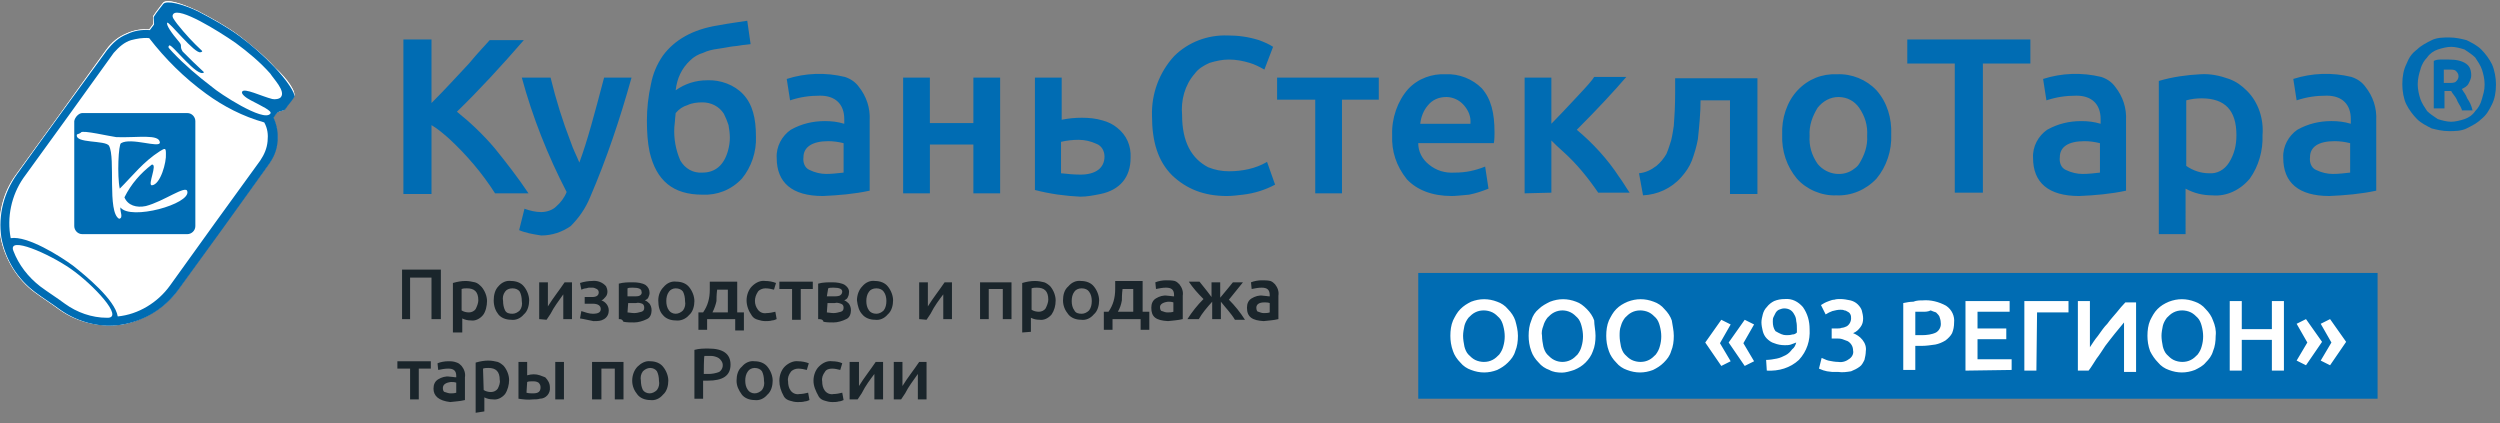 <?xml version="1.0" encoding="UTF-8"?> <svg xmlns="http://www.w3.org/2000/svg" id="Слой_1" viewBox="0 0 373.7 63.3"><rect x="0" y="0" width="373.7" height="63.3" fill="#808080" stroke="none"/><style>.st0{fill:#006cb3}.st1{fill:#fff}.st2{fill:#1a252b}</style><title>logo</title><path class="st0" d="M212 40.8h143.4v18.8H212V40.8z"></path><path class="st1" d="M43.9 14.5c-.7.9-.9 1.1-1.4 1.9-.1.1-1 .3-1.1.4-.1.1-.5.6-.6.8.5 1.1.7 2.3.6 3.5-.1 1.3-.6 2.5-1.4 3.6-4.5 6.2-9 12.4-13.5 18.7-1.9 2.6-5 4.5-8.2 5.1-3.3.5-6.7-.3-9.4-2.2-1.2-.9-2.5-1.7-3.7-2.6-2.6-1.9-4.5-5-5.1-8.2-.5-3.3.3-6.7 2.3-9.4 4.5-6.2 9-12.4 13.5-18.7.8-1.1 1.8-1.9 3-2.4 1.1-.5 2.2-.7 3.4-.6.2-.3.4-.5.6-.8.1-.1-.1-1.1 0-1.2.6-.9.9-1.2 1.4-1.9.5-.8 2.8 0 5.2 1.1 2.1 1.1 4.3 2.3 6.2 3.7 1.9 1.5 3.8 3 5.4 4.8 2 1.8 3.3 3.8 2.8 4.4z"></path><path class="st1" d="M43.9 14.5c-.7.9-.9 1.1-1.4 1.9-.1.1-1 .3-1.1.4-.1.1-.5.6-.6.8.5 1.1.7 2.3.6 3.5-.1 1.3-.6 2.5-1.4 3.6-4.5 6.2-9 12.4-13.5 18.7-1.9 2.6-5 4.5-8.2 5.1-3.3.5-6.7-.3-9.4-2.2-1.2-.9-2.5-1.7-3.7-2.6-2.6-1.9-4.5-5-5.1-8.2-.5-3.3.3-6.7 2.3-9.4 4.5-6.2 9-12.4 13.5-18.7.8-1.1 1.8-1.9 3-2.4 1.1-.5 2.2-.7 3.4-.6.2-.3.4-.5.6-.8.1-.1-.1-1.1 0-1.2.6-.9.9-1.2 1.4-1.9.5-.8 2.8 0 5.2 1.1 2.1 1.1 4.3 2.3 6.2 3.7 1.9 1.5 3.8 3 5.4 4.8 2 1.8 3.3 3.8 2.8 4.4z"></path><path class="st0" d="M12.3 16.9H28c.7 0 1.2.6 1.2 1.2v15.7c0 .7-.6 1.2-1.2 1.2H12.3c-.7 0-1.2-.6-1.2-1.2V18.1c.1-.6.7-1.2 1.2-1.2z"></path><path class="st1" d="M12.1 19.8c.2-.4 4.4.6 5.3.7 3.3.1 6.4-.5 6.5.8 0 .9-4.3-.8-5.8.1-.4.1-.6 4.9-.2 6.8 2-2 3.5-4 6-5.6.8-.5.9-.5.9.4.1 1.2-.8 4.6-2.1 4.7-.7 0 .9-3.2 0-3.1-1.7 1.3-3.1 2.9-4.1 4.9.5 1.2 1.8 1.6 3.2 1.3 2.7-.7 6-3.2 6.2-2.2.5 1.9-8.5 4.4-10 2.4-.1.6.5 1.6-.2 1.7-1.8-1-.5-9.1-1.5-10.9-.5-.9-5.2-.3-4.8-1.7.6-.2.6-.3.6-.3z"></path><path class="st0" d="M35.8 5.4c-1.9-1.4-4.1-2.6-6.2-3.7C27.3.6 24.9 0 24.4.6c-.6.8-.9 1.1-1.4 1.9-.1.1.1 1.1 0 1.2-.2.3-.4.5-.6.8-1.2-.1-2.4.1-3.4.6-1.3.5-2.2 1.4-3 2.4-4.5 6.2-9 12.3-13.5 18.6-1.9 2.7-2.8 6-2.3 9.4.6 3.3 2.4 6.2 5.1 8.2 1.2.9 2.5 1.7 3.7 2.6 2.7 1.9 6.1 2.8 9.4 2.2 3.3-.6 6.2-2.4 8.2-5.1 4.5-6.2 9-12.4 13.5-18.7.8-1.1 1.3-2.2 1.4-3.6.1-1.2-.1-2.4-.6-3.5.1-.2.5-.7.6-.8.1-.1 1-.3 1.1-.4.6-.9.8-1 1.4-1.9.2-.5-1.1-2.5-3-4.5-1.5-1.6-3.3-3.2-5.2-4.6zM16 47.5c-2.3 0-4.5-.8-6.3-2.1-1.2-.9-2.5-1.7-3.7-2.6-1.8-1.4-3.2-3.2-4-5.3-.9-2.3 5.3.4 8.6 2.7 3.3 2.3 8.1 7.4 5.4 7.3zm24-26.4c-.1 1.1-.5 2-1.1 2.9-4.5 6.2-9 12.4-13.5 18.7-1.8 2.5-4.7 4.3-7.8 4.6-.4-2.5-4.8-6.1-6.7-7.6-1.9-1.4-6.8-4.5-9.3-4.1-.6-3.1.1-6.4 1.9-9C8 20.4 12.5 14.2 17 7.9c.8-.9 1.6-1.6 2.6-1.9.8-.2 1.7-.4 2.7-.3 2.4 3.1 5.2 5.9 8.5 8.3 2.6 1.9 5.5 3.4 8.7 4.3.5.9.6 1.8.5 2.8zm2-6.6c-.2.3-.9.4-1.3.3-1.6-.4-4.2-1.7-4.5-1.1-.2.3.5.9 1.3 1.3 1.5.8 3.3 1.6 2.9 2-1 1.3-7.7-3.1-8.7-4-2.1-1.6-4.1-3.3-5.9-5.2-.5-.6-.8-.7-.5-1 .3-.4 4.3 5 5.2 4-1.1-1-2.1-2-3.2-3.1-.5-.8 0-.8-.5-1.4-1.2-1.4-2-2.6-1.8-2.9.2-.3 4.2 4.8 5 4.4.1 0 .3-.1.2-.2-1.4-1.3-2.5-2.5-3.7-4-.5-.7-.9-1.1-.6-1.5.9-1.1 6.7 2.5 9.3 4.3 1.9 1.4 3.7 2.9 5.2 4.6.5.8 2.3 2.6 1.6 3.5z"></path><g><path class="st0" d="M73.9 22.1c-1.7-2-3.6-3.8-5.6-5.4 3.4-3.3 6.7-6.9 10-10.7h-5.1c-.6.7-1.7 1.8-3.1 3.5-1.6 1.7-3.4 3.7-5.6 5.9V5.9h-4.2V29h4.2V18.7c1 .6 1.8 1.3 2.6 2 2.6 2.4 5 5.2 6.9 8.2h5c-1.6-2.4-3.4-4.7-5.1-6.8z"></path><path class="st0" d="M77.6 34.4l.8-3.2c.8.3 1.7.5 2.5.5s1.7-.3 2.2-.8c.7-.6 1.3-1.4 1.6-2.2-2.8-5.4-5.1-11.2-6.7-17.1h4.3c.8 3.3 1.8 6.5 3 9.6.4 1.2.9 2.1 1.3 3.1 1.2-3.2 2.3-7.4 3.7-12.7h4.1c-1.7 6.1-3.7 12.1-6.2 17.9-.7 1.7-1.7 3.1-2.9 4.3-1.3.9-2.8 1.4-4.4 1.4-1.3-.2-2.4-.4-3.3-.8zM96.7 18c0-1.8.2-3.6.6-5.4.3-1.6.9-3 1.8-4.3 1.7-2.3 4.4-3.9 8.2-4.5 1-.2 1.8-.3 2.4-.4l2-.3.5 3.5c-.6.1-1.1.1-1.6.2s-1 .1-1.5.2-1.2.2-1.8.3c-.8.1-1.6.3-2.2.6-.7.2-1.4.6-1.9 1.1-1.3 1.2-2 2.7-2.2 4.5 1.4-1 3-1.5 4.7-1.5 2-.1 4.1.7 5.4 2.1 1.4 1.5 1.9 3.6 1.9 6.3.1 2.3-.7 4.6-2.1 6.3-1.6 1.7-3.7 2.5-5.9 2.4-4.4 0-6.9-2.1-7.9-6.4-.3-1.4-.4-3-.4-4.7zm4.1 1c-.1 1.7.2 3.4.9 5 .7 1.2 1.9 1.9 3.3 1.8 1.9 0 3.2-1.1 3.8-3.2.2-.7.3-1.4.3-2s-.1-1.4-.2-1.9c-.2-.6-.4-1.1-.7-1.7-.7-1.1-1.9-1.7-3.2-1.7-.8 0-1.6.1-2.2.4-.7.2-1.3.6-1.8 1.2 0 .3-.1.7-.1 1.1l-.1 1zm15.3 4.6c-.1-1.7.8-3.3 2.1-4.2 1.6-.9 3.3-1.3 5.1-1.3 1 0 1.9.1 2.9.4v-.7c0-2.2-1.3-3.5-3.6-3.5-1.6 0-3 .2-4.5.7l-.5-3.2c2.8-.9 5.8-1 8.7-.3.9.3 1.6.8 2.1 1.5 1.1 1.4 1.7 3.1 1.6 5v10.5c-2.3.5-4.7.7-7 .8-4.6 0-6.9-2-6.9-5.7zm4-.1c-.1.8.2 1.6.9 1.9.8.4 1.7.6 2.5.6s1.7-.1 2.6-.2v-4.4c-.8-.2-1.6-.3-2.3-.3-2.4 0-3.7.9-3.7 2.4zm14.9 5.4V11.6h4v6.8h6.5v-6.8h4v17.3h-4v-7.3H139v7.3h-4zm19.7-.5V11.6h4v6.3c1-.2 2-.3 3-.3 1.1 0 2.1.1 3.1.4.8.2 1.6.6 2.2 1.1 1.4 1.1 2.1 2.7 2 4.5 0 2.9-1.6 4.8-4.5 5.4-1 .2-2 .4-3 .4-2.2-.1-4.5-.4-6.8-1zm3.9-2.5c1 .1 1.9.2 2.9.2 2.3 0 3.6-1 3.6-2.7 0-.8-.4-1.6-1.2-1.9-.9-.4-1.7-.6-2.7-.6-.9 0-1.7.1-2.6.3v4.7zm13.6-8.6c-.1-3.3 1.1-6.5 3.3-8.9 2.1-2.1 5-3.2 8-3.1 1.6 0 3.1.2 4.7.7.8.3 1.5.6 2.1 1l-1.3 3.4c-.7-.4-1.5-.8-2.2-1-1-.3-2-.5-3.1-.5-1 0-1.9.2-2.9.5-.9.4-1.7.9-2.2 1.6-1.5 1.7-2.1 4-1.9 6.2 0 4 1.4 6.5 3.9 7.8 1 .4 2 .6 3.1.6 2 0 4-.4 5.7-1.4l1.2 3.4c-1.5.8-3.1 1.3-4.8 1.5-.8.1-1.7.2-2.4.2-3.5 0-6.1-1.1-8.2-3.1-2.1-2.1-3-5-3-8.9zm18.7-2.4v-3.3h15.2v3.3h-5.5v14h-4v-14h-5.7zm17.2 5.3c-.1-2.5.8-5.1 2.4-6.9 1.5-1.6 3.6-2.3 5.6-2.2 2-.1 4 .7 5.4 2.1 1.4 1.6 1.9 3.7 1.9 6.6 0 .5 0 1-.1 1.6H212c0 1.3.6 2.4 1.6 3.2 1.1.9 2.4 1.3 3.9 1.2 1.6 0 3-.3 4.5-.9l.5 3.3c-1 .4-1.9.7-2.9.9-1.2.1-2 .2-2.6.2-2.9 0-5.2-.9-6.7-2.5-1.6-2-2.3-4.2-2.2-6.6zm4.2-1.7h7.5c.1-1.1-.3-2-1-2.8-.7-.8-1.7-1.2-2.6-1.2-1.1 0-2.1.4-2.8 1.3-.6.7-1 1.7-1.1 2.7zm15.6 10.4V11.6h4v6.9c1.1-1.1 2.2-2.3 3.8-4 1.6-1.7 2.3-2.5 2.6-3h4.8c-1.8 2.1-4.3 4.8-7.4 7.9 2.4 2 4.6 4.4 6.3 7 .6.8 1.1 1.7 1.6 2.4h-4.7c-1.5-2.2-3.2-4.3-5.2-6.1-.7-.6-1.3-1.2-1.8-1.7v7.8l-4 .1zm17.1-3c1-.1 1.8-.5 2.6-1.1.6-.5 1.1-1.1 1.5-1.8.3-.7.5-1.4.7-2 .2-.8.3-1.6.4-2.2.1-1.3.2-2.9.2-5v-2.1h12.3V29h-4.1V15h-4.4c0 1.9-.2 3.9-.4 5.8-.2 1.1-.5 2.1-.9 3.2-.4 1-.9 1.7-1.6 2.5-1.5 1.7-3.6 2.6-5.7 2.7l-.6-3.3zm21.4-5.8c-.1-2.4.7-4.9 2.3-6.6 1.6-1.7 3.7-2.5 5.9-2.4 2.2-.1 4.4.8 5.9 2.4 1.6 1.8 2.3 4.2 2.2 6.6.1 2.4-.7 4.8-2.2 6.6-1.6 1.7-3.8 2.6-6 2.5-2.2.1-4.5-.9-5.9-2.5-1.5-1.8-2.3-4.1-2.2-6.6zm5.3-4c-.8 1.3-1.3 2.7-1.2 4.2-.1 1.5.3 2.9 1.2 4.2 1.4 1.7 3.9 2 5.5.7.3-.2.5-.4.7-.7.8-1.3 1.3-2.7 1.2-4.2.1-1.5-.3-2.9-1.2-4.2-.7-1-1.8-1.6-3.1-1.6-1.2 0-2.3.6-3.1 1.6zm13.4-6.6V5.9h18.4v3.6h-7.1v19.3h-4.2V9.5h-7.1zm18.8 14.1c-.1-1.7.8-3.3 2.1-4.2 1.6-.9 3.3-1.3 5.1-1.3 1 0 1.9.1 2.9.4v-.7c0-2.2-1.3-3.5-3.6-3.5-1.6 0-3 .2-4.5.7l-.5-3.2c2.8-.9 5.8-1 8.7-.3.9.3 1.6.8 2.1 1.5 1.1 1.4 1.7 3.1 1.6 5v10.5c-2.3.5-4.7.7-7 .8-4.6 0-6.9-2-6.9-5.7zm4-.1c-.1.8.2 1.6.9 1.9.8.4 1.7.6 2.5.6.9 0 1.7-.1 2.6-.2v-4.4c-.8-.2-1.6-.3-2.3-.3-2.5 0-3.7.9-3.7 2.4zM322.7 35V12.1c2-.6 4.2-.9 6.2-1 1.5-.1 2.9.2 4.3.7 1.1.4 1.9 1 2.7 1.8 1.7 1.7 2.5 4.2 2.3 6.6.1 2.3-.6 4.7-1.9 6.5-1.4 1.7-3.5 2.7-5.6 2.5-1.4 0-2.7-.3-4-1V35h-4zm4.1-10.2c1 .7 2.2 1.1 3.4 1.1 1.2.1 2.3-.5 3-1.6.8-1.3 1.1-2.6 1.1-4.1 0-3.7-1.7-5.5-5.2-5.5-.8 0-1.6.1-2.3.3v9.8zm14.5-1.2c-.1-1.7.8-3.3 2.1-4.2 1.6-.9 3.3-1.3 5.1-1.3 1 0 1.9.1 2.9.4v-.7c0-2.2-1.3-3.5-3.6-3.5-1.6 0-3 .2-4.5.7l-.5-3.2c2.8-.9 5.8-1 8.7-.3.9.3 1.6.8 2.1 1.5 1.1 1.4 1.7 3.1 1.6 5v10.5c-2.3.5-4.7.7-7 .8-4.6 0-6.9-2-6.9-5.7zm4-.1c-.1.8.2 1.6.9 1.9.8.4 1.7.6 2.5.6.9 0 1.7-.1 2.6-.2v-4.4c-.8-.2-1.6-.3-2.3-.3-2.5 0-3.7.9-3.7 2.4z"></path></g><path class="st2" d="M60.1 47.7v-7.4h5.8v7.4h-1.4v-6.2h-3.2v6.2h-1.2zm7.6 2v-7.4c.7-.2 1.3-.3 1.9-.3.5 0 .9.1 1.4.2.4.1.7.4 1 .7.5.6.8 1.4.8 2.1s-.2 1.6-.6 2.1c-.5.6-1.2.9-1.8.8-.5 0-.9-.1-1.3-.3v2.1h-1.4zm1.3-3.3c.3.2.7.3 1.1.3s.8-.2 1-.5c.2-.4.4-.9.4-1.3 0-1.3-.6-1.8-1.7-1.8-.3 0-.5 0-.8.1v3.2zm4.8-1.5c0-.8.2-1.6.7-2.1.5-.6 1.2-.9 1.9-.8.8 0 1.5.3 1.9.8.5.6.8 1.4.8 2.1s-.2 1.6-.8 2.1c-.5.6-1.2.9-1.9.8-.8 0-1.5-.3-1.9-.8-.4-.5-.7-1.2-.7-2.1zm1.7-1.3c-.3.4-.4.9-.3 1.4 0 .5.1 1 .3 1.4.2.4.6.5 1.1.5.4 0 .8-.2 1.1-.5.3-.4.4-.9.3-1.4 0-.5-.1-1-.3-1.4-.2-.3-.6-.5-1.1-.5-.5 0-.9.2-1.1.5zm5.1 4.1v-5.5h1.3v3.6c.8-1.3 1.7-2.4 2.5-3.6h1.1v5.5h-1.3V44c-.7 1-1.4 1.9-1.9 2.9l-.6.9-1.1-.1zm6.1-.1l.2-1.1c.6.2 1.2.4 1.7.4.8 0 1.2-.2 1.2-.7 0-.5-.4-.8-1.2-.8h-1.2v-1h1.1c.6 0 1-.2 1-.7 0-.2-.1-.4-.3-.5-.2-.1-.4-.2-.6-.2H88c-.1 0-.3.1-.4.1-.2 0-.5.1-.7.2l-.2-1c.6-.2 1.3-.3 1.8-.3.8-.1 1.6.2 2.1.8.1.2.2.5.2.8 0 .3-.1.6-.3.8-.2.2-.3.4-.6.5.6.2 1.1.8 1.1 1.5 0 .5-.2 1-.7 1.3s-.9.3-1.6.3c-.6-.1-1.3-.3-2-.4zm5.8.1v-5.3c.7-.2 1.4-.2 2.1-.2.7 0 1.4.1 1.9.4.4.3.6.7.6 1.2 0 .2-.1.5-.2.7-.1.2-.3.3-.5.4.3.1.5.3.7.5.2.3.3.6.3 1 0 .5-.2 1.1-.7 1.3-.6.3-1.3.5-1.9.5-.5 0-1.1 0-1.6-.1-.2-.4-.4-.4-.7-.4zm1.3-3.4h1c.3 0 .6 0 .8-.1.2-.1.4-.3.3-.6 0-.4-.4-.6-1.3-.6-.3 0-.6 0-.8.1v1.2zm0 2.4c.2 0 .6.1 1 .1s.7-.1 1.1-.2c.3-.1.4-.3.4-.6s-.1-.5-.3-.6c-.3-.1-.6-.2-.9-.1h-1.2l-.1 1.4zm4.6-1.8c0-.8.3-1.5.8-2 .5-.6 1.2-.9 1.9-.8.8 0 1.5.3 1.9.8.5.6.8 1.4.8 2.1s-.2 1.6-.8 2.1c-.5.6-1.3.9-2 .8-.8 0-1.5-.3-1.9-.8-.5-.5-.7-1.3-.7-2.2zm1.6-1.3c-.3.4-.4.9-.4 1.4 0 .5.1 1 .4 1.4.2.3.6.5 1 .5s.8-.2 1.1-.5c.3-.4.4-.9.3-1.4 0-.5-.1-1-.3-1.4-.2-.3-.6-.5-1.1-.5-.4 0-.8.2-1 .5zm4.4 3.1h.7c.7-1 1-2.1 1-3.4v-1.2h4.1v4.6h1v2.7h-1.3v-1.7h-4.2v1.6h-1.3v-2.6zm2.1 0h2.3v-3.4h-1.6c-.1.8-.1 1.4-.1 1.7-.1.5-.3 1.1-.6 1.7zm5.1-1.8c0-.8.3-1.6.8-2.1.6-.6 1.3-.9 2-.8.5 0 1.1.1 1.6.3l-.3 1c-.4-.1-.8-.2-1.3-.2-.4 0-.9.2-1.1.5-.6.9-.6 1.9 0 2.7.3.4.8.6 1.3.5.4 0 .9-.1 1.3-.2l.2 1.1c-.2.1-.5.2-.7.2-.3.1-.7.1-1 .1-.4 0-.8-.1-1.1-.2-.4-.1-.7-.3-.9-.6-.5-.7-.8-1.5-.8-2.3zm4.9-1.7v-1.1h5v1.1h-1.8v4.6h-1.3v-4.6h-1.9zm5.8 4.5v-5.3c.7-.2 1.4-.2 2.1-.2.7 0 1.4.1 1.9.4.4.3.7.7.6 1.2 0 .3-.1.5-.2.7-.1.2-.3.3-.5.4.3.1.5.3.7.5.2.3.3.6.3 1 0 .5-.2 1.1-.7 1.3-.6.3-1.3.5-1.9.5-.5 0-1 0-1.5-.1-.1-.4-.5-.4-.8-.4zm1.3-3.4h1c.3 0 .6 0 .9-.1.2-.1.4-.3.4-.6 0-.4-.4-.6-1.3-.6-.3 0-.6 0-.8.1l-.2 1.2zm0 2.4c.2 0 .6.1 1 .1s.7-.1 1.1-.2c.3-.1.4-.3.4-.6s-.1-.5-.4-.6c-.3-.1-.6-.2-.9-.1h-1.1l-.1 1.4zm4.5-1.8c0-.8.3-1.6.8-2.1.5-.6 1.2-.9 1.9-.8.8 0 1.5.3 1.9.8.5.6.8 1.4.8 2.1s-.2 1.6-.8 2.1c-.5.6-1.2.9-1.9.8-.8 0-1.5-.3-1.9-.8-.5-.5-.7-1.3-.8-2.1zm1.8-1.3c-.3.4-.4.9-.4 1.4 0 .5.1 1 .4 1.4.2.3.6.5 1.1.5.4 0 .8-.2 1.1-.5.3-.4.4-.9.4-1.4 0-.5-.1-1-.4-1.4-.2-.3-.6-.5-1.1-.5s-.9.2-1.1.5zm7.5 4.1v-5.5h1.3v3.6c.8-1.3 1.7-2.4 2.5-3.6h1.1v5.5H141V44c-.6.8-1.3 1.7-1.9 2.9l-.6.9-1.1-.1zm9.1 0v-5.5h4.7v5.5h-1.3v-4.5h-2.1v4.5h-1.3zm6.3 2v-7.4c.7-.2 1.3-.3 1.9-.3.5 0 1 .1 1.4.2.3.1.7.4.9.6.5.6.8 1.4.8 2.1 0 .8-.2 1.5-.6 2.1-.5.6-1.2.9-1.8.8-.5 0-.9-.1-1.3-.3v2.1l-1.3.1zm1.4-3.4c.3.2.7.3 1.1.3s.8-.2 1-.5c.2-.4.4-.9.4-1.3 0-1.3-.6-1.8-1.7-1.8-.3 0-.5 0-.8.1v3.2zm4.7-1.4c0-.8.2-1.6.8-2.1.5-.6 1.2-.9 1.9-.8.8 0 1.5.3 1.9.8.5.6.8 1.4.8 2.1s-.2 1.6-.8 2.1c-.5.6-1.2.9-1.9.8-.8 0-1.5-.3-1.9-.8-.5-.6-.8-1.3-.8-2.1zm1.7-1.3c-.3.4-.4.9-.4 1.4 0 .5.1 1 .4 1.4.2.4.6.5 1.1.5.4 0 .8-.2 1.1-.5.3-.4.4-.9.4-1.4 0-.5-.1-1-.4-1.4-.2-.3-.6-.5-1.1-.5-.5 0-.9.2-1.1.5zm4.4 3h.7c.7-1 1-2.1 1-3.4V42h4.1v4.6h1v2.7h-1.3v-1.6h-4.2v1.6H165v-2.7zm2.1 0h2.3v-3.4h-1.6c-.1.8-.1 1.4-.1 1.7-.1.6-.3 1.2-.6 1.7zm5-.6c0-.6.2-1.1.7-1.4.5-.3 1.1-.5 1.7-.4.3 0 .7.1 1 .1v-.2c0-.8-.4-1.1-1.2-1.1-.5 0-1 .1-1.5.2l-.1-1c.5-.2 1.1-.3 1.6-.3.4 0 .9 0 1.3.1.3.1.5.3.7.5.4.5.6 1.1.5 1.7v3.5c-.8.2-1.5.2-2.2.3-1.8-.1-2.5-.6-2.5-2zm1.3-.1c0 .3.1.6.3.6.3.1.5.2.8.2s.6 0 .9-.1v-1.4c-.3-.1-.5-.1-.8-.1-.8.1-1.2.4-1.2.8zm4.1 1.8c.7-1.1 1.5-2.1 2.4-3-.9-.9-1.6-1.7-2.2-2.6h1.6c.3.4 1 1.2 1.8 2.3v-2.2h1.3v2.3c.7-.8 1.3-1.6 1.9-2.3h1.5c-.7.9-1.4 1.7-2.1 2.6.9.9 1.7 1.9 2.4 3h-1.5c-.6-1-1.4-1.8-2.1-2.7v2.6h-1.3v-2.6c-.8.9-1.5 1.7-2 2.6h-1.7zm8.9-1.7c0-.6.2-1.1.7-1.4.5-.3 1.1-.5 1.7-.4.3 0 .7.1 1 .1v-.2c0-.8-.4-1.1-1.2-1.1-.5 0-1 .1-1.5.2l-.1-1c.5-.2 1.1-.3 1.6-.3.4 0 .9 0 1.3.1.3.1.5.3.7.5.4.5.6 1.1.5 1.7v3.5c-.8.2-1.5.2-2.2.3-1.7-.1-2.5-.6-2.5-2zm1.4 0c0 .3.1.6.3.6.3.1.5.2.8.2s.6 0 .9-.1v-1.4c-.3-.1-.5-.1-.8-.1-.8 0-1.2.3-1.2.8zM59.4 55.1V54h5v1.1h-1.8v4.6h-1.3v-4.6h-1.9zm5.4 3c0-.6.2-1.1.7-1.4.5-.3 1.1-.5 1.7-.4.3 0 .7.1 1 .1v-.2c0-.8-.4-1.1-1.2-1.1-.5 0-1 .1-1.5.2l-.1-1c.5-.2 1.1-.3 1.6-.3.4 0 .8 0 1.3.2.3.1.5.3.7.5.4.5.6 1.1.5 1.7v3.4c-.8.2-1.5.2-2.2.3-1.7-.2-2.5-.9-2.5-2zm1.4-.1c0 .3.1.6.3.6.3.1.6.2.8.2.3 0 .6 0 .9-.1v-1.5c-.3-.1-.5-.1-.8-.1-.8.1-1.2.4-1.2.9zm4.9 3.7v-7.5c.7-.2 1.3-.3 1.9-.3.5 0 1 .1 1.4.2.3.1.7.4.9.6.5.6.8 1.4.8 2.1s-.2 1.5-.6 2.1c-.5.6-1.2.9-1.8.8-.5 0-.9-.1-1.3-.3v2.1l-1.3.2zm1.2-3.4c.3.2.7.3 1.1.3s.8-.2 1-.5c.2-.4.4-.9.3-1.3 0-1.3-.6-1.8-1.7-1.8-.3 0-.5 0-.8.1l.1 3.2zm5.2 1.3v-5.5h1.3v2c.7-.2 1.3-.2 1.9 0 .3.1.5.2.8.3.4.4.7.9.7 1.5.1.9-.6 1.7-1.5 1.7-.3.1-.7.1-1 .1-.8.1-1.5 0-2.2-.1zm1.2-.9c.3.1.7.1 1 .1.8 0 1.1-.3 1.1-.9 0-.3-.1-.5-.3-.7-.3-.2-.6-.2-.9-.2s-.6 0-.8.1l-.1 1.6zm4.3 1v-5.6h1.3v5.6H83zm5.5 0v-5.6h4.7v5.6h-1.3v-4.6h-2v4.6h-1.4zm6-2.8c0-.8.3-1.6.8-2.1s1.2-.9 1.9-.8c.8 0 1.5.3 1.9.8.5.6.8 1.4.8 2.1s-.2 1.6-.8 2.1c-.5.6-1.2.9-1.9.8-.8 0-1.5-.3-1.9-.8-.5-.6-.8-1.3-.8-2.1zm1.6-1.4c-.3.4-.4.9-.3 1.4 0 .5.1 1 .3 1.4.2.3.6.5 1 .5s.8-.2 1.1-.5c.3-.4.4-.9.3-1.4 0-.5-.1-1-.3-1.4-.2-.3-.6-.5-1-.5s-.8.2-1.1.5zm7.7 4.2v-7.4c.7-.2 1.4-.2 2.1-.2 2.2 0 3.3.8 3.3 2.4 0 1.7-1.2 2.4-3.4 2.4h-.7v2.7h-1.3zm1.4-3.8h.7c.5 0 1.1-.1 1.6-.3.6-.4.7-1.2.3-1.7-.2-.3-.5-.5-.9-.6-.3-.1-.6-.1-.8-.1h-.8c-.1.1-.1 2.7-.1 2.7zm4.9 1c0-.8.2-1.6.8-2.1.5-.6 1.2-.9 1.9-.8.8 0 1.5.3 1.9.8.5.6.8 1.4.8 2.1s-.2 1.6-.8 2.1c-.5.6-1.2.9-1.9.8-.8 0-1.5-.3-1.9-.8-.5-.7-.8-1.3-.8-2.1zm1.7-1.4c-.3.4-.4.9-.4 1.4s.1 1 .4 1.4c.2.3.6.5 1 .5s.8-.2 1.1-.5c.3-.4.4-.9.3-1.4 0-.5-.1-1-.3-1.4-.2-.3-.6-.5-1.1-.5-.4 0-.8.2-1 .5zm4.7 1.4c0-.8.3-1.6.8-2.1s1.3-.9 2-.8c.5 0 1.1.1 1.6.3l-.3 1c-.4-.1-.8-.2-1.3-.2-.4 0-.9.2-1.1.5-.3.4-.5.9-.4 1.4 0 .5.1 1 .4 1.4.3.4.8.6 1.3.5.4 0 .9-.1 1.3-.2l.2 1.1c-.2.1-.5.2-.7.2-.3.1-.7.1-1.1.1-.4 0-.8-.1-1.1-.2-.4-.1-.7-.3-.9-.6-.5-.9-.7-1.6-.7-2.4zm5.1 0c0-.8.3-1.6.8-2.1.6-.6 1.3-.9 2-.8.5 0 1.1.1 1.5.3l-.3 1c-.4-.1-.8-.2-1.2-.2s-.9.1-1.1.5c-.3.4-.5.9-.4 1.4 0 .5.1 1 .4 1.4.3.4.8.6 1.3.5.4 0 .9-.1 1.3-.2l.2 1.1c-.2.1-.5.2-.7.2-.3.1-.7.1-1 .1-.4 0-.8-.1-1.1-.2-.4-.1-.7-.3-.9-.6-.5-.9-.8-1.6-.8-2.4zm5.4 2.8v-5.6h1.4v3.6c.8-1.3 1.7-2.4 2.5-3.6h1.1v5.6h-1.3v-3.8c-.6.8-1.3 1.7-1.9 2.9l-.6.9H127zm6.6 0v-5.6h1.3v3.6c.8-1.3 1.7-2.4 2.5-3.6h1.1v5.6h-1.3v-3.8c-.7 1-1.4 1.9-1.9 2.9l-.6.9h-1.1z"></path><path class="st1" d="M226.9 50.2c0 .8-.1 1.6-.4 2.3-.2.7-.6 1.2-1.1 1.7-.5.5-1 .8-1.6 1.1-1.3.5-2.6.5-3.9 0-.6-.2-1.2-.6-1.6-1.1-.5-.5-.9-1.1-1.1-1.7-.3-.8-.4-1.6-.4-2.3 0-.8.1-1.6.4-2.3.3-.6.6-1.2 1.1-1.7.5-.5 1-.8 1.6-1.1 1.3-.5 2.6-.5 3.9 0 .6.2 1.2.6 1.6 1.1.5.5.9 1.1 1.1 1.7.2.7.4 1.5.4 2.3zm-8.2 0c0 .5.1 1.1.2 1.6.1.4.3.9.6 1.2.3.3.6.6 1 .8.4.2.9.3 1.3.3.5 0 .9-.1 1.3-.3s.7-.5 1-.8c.3-.4.5-.8.6-1.2.3-1 .3-2 0-3.1-.1-.4-.3-.9-.6-1.2-.3-.3-.6-.6-1-.8-.4-.2-.9-.3-1.3-.3-.5 0-.9.1-1.3.3-.4.2-.7.5-1 .8-.3.4-.5.8-.6 1.2-.1.5-.2 1-.2 1.5zm19.8 0c0 .8-.1 1.6-.4 2.3-.2.6-.6 1.2-1.1 1.7-.5.5-1 .8-1.7 1.1-.6.2-1.3.4-1.8.4-.7 0-1.4-.1-1.9-.4-.6-.2-1.2-.6-1.6-1.1-.5-.5-.9-1.1-1.1-1.7-.3-.8-.4-1.6-.4-2.3 0-.8.1-1.6.4-2.3.2-.7.6-1.3 1.1-1.7.5-.5 1.1-.8 1.7-1.1 1.3-.5 2.6-.5 3.9 0 .6.2 1.1.6 1.6 1.1.5.5.9 1.1 1.1 1.7 0 .7.2 1.5.2 2.3zm-8 0c0 .5.1 1.1.2 1.6.1.4.3.9.6 1.2s.6.6 1 .8c.8.4 1.7.4 2.5 0 .4-.2.7-.5 1-.8.3-.4.5-.8.6-1.2.3-1 .3-2 0-3.1-.1-.4-.3-.9-.6-1.2-.3-.3-.6-.6-1-.8-.8-.4-1.7-.4-2.5 0-.4.2-.7.5-1 .8-.3.4-.5.8-.6 1.2-.2.5-.3 1-.2 1.5zm19.7 0c0 .8-.1 1.6-.4 2.3-.2.7-.6 1.2-1.1 1.7-.5.5-1 .8-1.6 1.1-1.3.5-2.6.5-3.9 0-.6-.2-1.2-.6-1.6-1.1-.5-.5-.9-1.1-1.1-1.7-.3-.8-.4-1.6-.4-2.3 0-.8.1-1.6.4-2.3.3-.6.6-1.2 1.1-1.7.5-.5 1-.8 1.7-1.1 1.3-.5 2.6-.5 3.9 0 .6.2 1.2.6 1.6 1.1.5.5.9 1.1 1.1 1.7.1.7.3 1.5.3 2.3zm-8.1 0c0 .5.1 1.1.2 1.6.1.4.3.9.6 1.2.3.3.6.6 1 .8.4.2.9.3 1.3.3.5 0 .9-.1 1.3-.3.4-.2.7-.5 1-.8.3-.4.5-.8.6-1.2.3-1 .3-2 0-3.1-.1-.4-.3-.9-.6-1.2-.3-.3-.6-.6-1-.8-.4-.2-.9-.3-1.3-.3-.5 0-.9.1-1.3.3-.4.2-.7.5-1 .8-.3.4-.5.8-.6 1.2-.2.5-.2 1-.2 1.5zm16.6 3.8l-1.4.7-2.4-3.5 2.4-3.4 1.4.7-1.6 2.8 1.6 2.7zm3.5 0l-1.4.7-2.4-3.5 2.4-3.4 1.4.7-1.6 2.8 1.6 2.7zm6.3-2.8c-.3.1-.5.2-.8.3-.3.1-.6.1-.9.1-.6 0-1.1-.1-1.6-.3-.4-.1-.8-.4-1.1-.7s-.5-.7-.6-1.1c-.1-.4-.2-.9-.2-1.3s.1-.8.2-1.2c.1-.4.3-.8.6-1.1.3-.4.7-.7 1.1-.9.5-.2 1-.3 1.6-.3 1.1-.1 2 .4 2.7 1.2.7 1 1 2.1 1 3.3.1 1.7-.4 3.3-1.6 4.6-1.3 1.2-3 1.7-4.8 1.6l-.1-1.6c.5 0 1.1-.1 1.6-.2s.9-.3 1.3-.5.7-.5 1-.9c.3-.2.5-.6.6-1zm-1.5-1.1c.3 0 .6 0 .9-.1.3 0 .5-.1.7-.3v-.5c0-.4 0-.8-.1-1.2 0-.3-.1-.7-.3-1-.3-.6-.8-.9-1.5-.9-.3 0-.5.1-.8.2-.2.1-.4.3-.5.5l-.3.6c-.1.2-.1.4-.1.7 0 .5.1 1 .4 1.4.7.4 1.1.6 1.6.6zm7.8 5.5h-.9l-.8-.1c-.3-.1-.5-.1-.7-.2-.2-.1-.3-.1-.5-.2l.4-1.6c.3.1.6.3 1 .4.5.1 1 .2 1.5.2.6.1 1.2-.1 1.7-.5.4-.3.6-.8.5-1.2 0-.6-.3-1.1-.8-1.4-.3-.1-.5-.2-.8-.3-.3-.1-.6-.1-1-.1h-.6v-1.5h.8c.2 0 .5 0 .7-.1.2 0 .5-.1.7-.2.4-.2.7-.7.7-1.2 0-.2 0-.4-.1-.6-.1-.2-.2-.3-.4-.4-.2-.1-.3-.2-.5-.2-.2-.1-.4-.1-.6-.1-.4 0-.8.1-1.2.2-.3.1-.7.3-1 .5l-.7-1.4.5-.3c.2-.1.4-.2.7-.3s.5-.2.8-.2c.3-.1.6-.1.9-.1.5 0 1 .1 1.5.2.4.1.8.3 1.1.6.3.3.5.6.6.9.1.4.2.8.2 1.2 0 .5-.1.9-.4 1.3-.3.4-.6.7-1.1.9.5.2 1 .5 1.4 1s.6 1.1.5 1.7c0 .4-.1.9-.2 1.3-.2.4-.4.8-.7 1-.4.3-.8.5-1.3.7-.6.1-1.3.2-1.9.1zm12.6-10.7c1.2-.1 2.4.2 3.5.8.9.6 1.3 1.6 1.2 2.5 0 .6-.1 1.1-.3 1.6-.2.4-.6.8-1 1.1-.5.3-1 .5-1.5.6-.7.1-1.4.2-2 .2h-1v3.6h-1.8v-10c.5-.1 1-.2 1.5-.2.5-.2 1-.2 1.4-.2zm.1 1.7h-1.2v3.5h1c.7 0 1.5-.1 2.1-.4.5-.3.8-.9.7-1.5 0-.3-.1-.6-.2-.9-.1-.2-.3-.4-.5-.6-.3-.1-.6-.2-.8-.3-.4.2-.8.2-1.1.2zm6.3 8.8V45h6.6v1.6h-4.8v2.5h4.3v1.6h-4.3v3h5.1v1.6l-6.9.1zm10.6 0h-1.8V45h6.6v1.7h-4.7l-.1 8.7zm6.2 0V45h1.8v6.9c.4-.6.7-1.1 1.2-1.7.5-.7.9-1.3 1.4-1.8.5-.7 1-1.2 1.4-1.7s.9-1.1 1.3-1.5h1.6v10.4h-1.8v-7.4c-.4.5-.9 1.1-1.4 1.7s-1 1.3-1.4 1.8c-.4.6-.9 1.4-1.3 1.9-.4.6-.8 1.3-1.2 1.8h-1.6zm20.6-5.2c0 .8-.1 1.6-.4 2.3-.2.7-.6 1.2-1.1 1.7-.4.5-1 .8-1.6 1.1-1.3.5-2.6.5-3.9 0-.6-.2-1.2-.6-1.6-1.1-.5-.5-.9-1.1-1.2-1.7-.3-.8-.4-1.6-.4-2.3 0-.8.1-1.6.4-2.3.3-.6.6-1.2 1.1-1.7.5-.5 1-.8 1.7-1.1 1.3-.5 2.6-.5 3.9 0 .6.2 1.2.6 1.6 1.1.5.5.9 1.1 1.1 1.7.3.7.5 1.5.4 2.3zm-8.1 0c0 .5.1 1.1.2 1.6.1.4.3.9.6 1.2s.6.6 1 .8.9.3 1.3.3c.5 0 .9-.1 1.3-.3.4-.2.7-.5 1-.8.3-.4.5-.8.6-1.2.3-1 .3-2 0-3.1-.1-.4-.3-.9-.6-1.2-.3-.3-.6-.6-1-.8-.4-.2-.9-.3-1.3-.3-.5 0-.9.1-1.3.3-.4.2-.7.5-1 .8-.3.4-.5.8-.6 1.2-.1.5-.2 1-.2 1.5zm16.5-5.2h1.8v10.4h-1.8v-4.6h-4.5v4.6h-1.8V45h1.8v4.2h4.5V45zm5.3 6.2l-1.6-2.8 1.4-.7 2.4 3.4-2.4 3.5-1.4-.7 1.6-2.7zm3.6 0l-1.6-2.8 1.4-.7 2.4 3.4-2.4 3.5-1.4-.7 1.6-2.7z"></path><g><path class="st0" d="M373.1 12.6c0 1.2-.2 2.2-.6 3-.4.8-.8 1.6-1.6 2.2-.6.6-1.4 1-2.2 1.4-.8.4-1.8.4-2.6.4-1 0-1.8-.2-2.6-.4-.8-.4-1.6-.8-2.2-1.4-.6-.6-1.2-1.4-1.6-2.2-.4-.8-.6-2-.6-3 0-1.2.2-2.2.6-3 .4-1 .8-1.6 1.6-2.2.6-.6 1.4-1 2.2-1.4.8-.4 1.8-.4 2.6-.4 1 0 1.8.2 2.6.4.8.4 1.6.8 2.2 1.4.6.6 1.2 1.4 1.6 2.2.4.9.6 2.1.6 3zm-1.7 0c0-.8-.2-1.6-.4-2.2-.2-.6-.6-1.2-1-1.8-.4-.4-1-.8-1.6-1.2-.6-.2-1.4-.4-2-.4-.6 0-1.4.2-2 .4-.6.2-1.2.6-1.6 1.2-.4.4-.8 1-1 1.8-.2.6-.4 1.4-.4 2.2 0 .8.2 1.6.4 2.2.2.6.6 1.2 1 1.8.4.4 1 .8 1.6 1.2.6.2 1.4.4 2 .4.6 0 1.4-.2 2-.4.6-.2 1.2-.6 1.6-1.2.4-.4.8-1 1-1.8.2-.8.4-1.2.4-2.2zm-3.4 3.8c-.2-.6-.6-1-.8-1.6-.2-.4-.6-.8-.8-1.2h-1v2.6h-1.6V9.1c.4-.2.8-.2 1.2-.2h1c1.2 0 2 .2 2.6.6.6.4.8 1 .8 1.8 0 .4-.2.8-.4 1.2-.2.4-.6.6-1 .8.2.4.6.8.8 1.4.4.6.6 1 .8 1.8H368zm-2.7-4h.6c.6 0 1 0 1.2-.2.2-.2.4-.4.4-.8s-.2-.6-.4-.8c-.2-.2-.6-.2-1-.2h-.8v2z"></path></g></svg> 